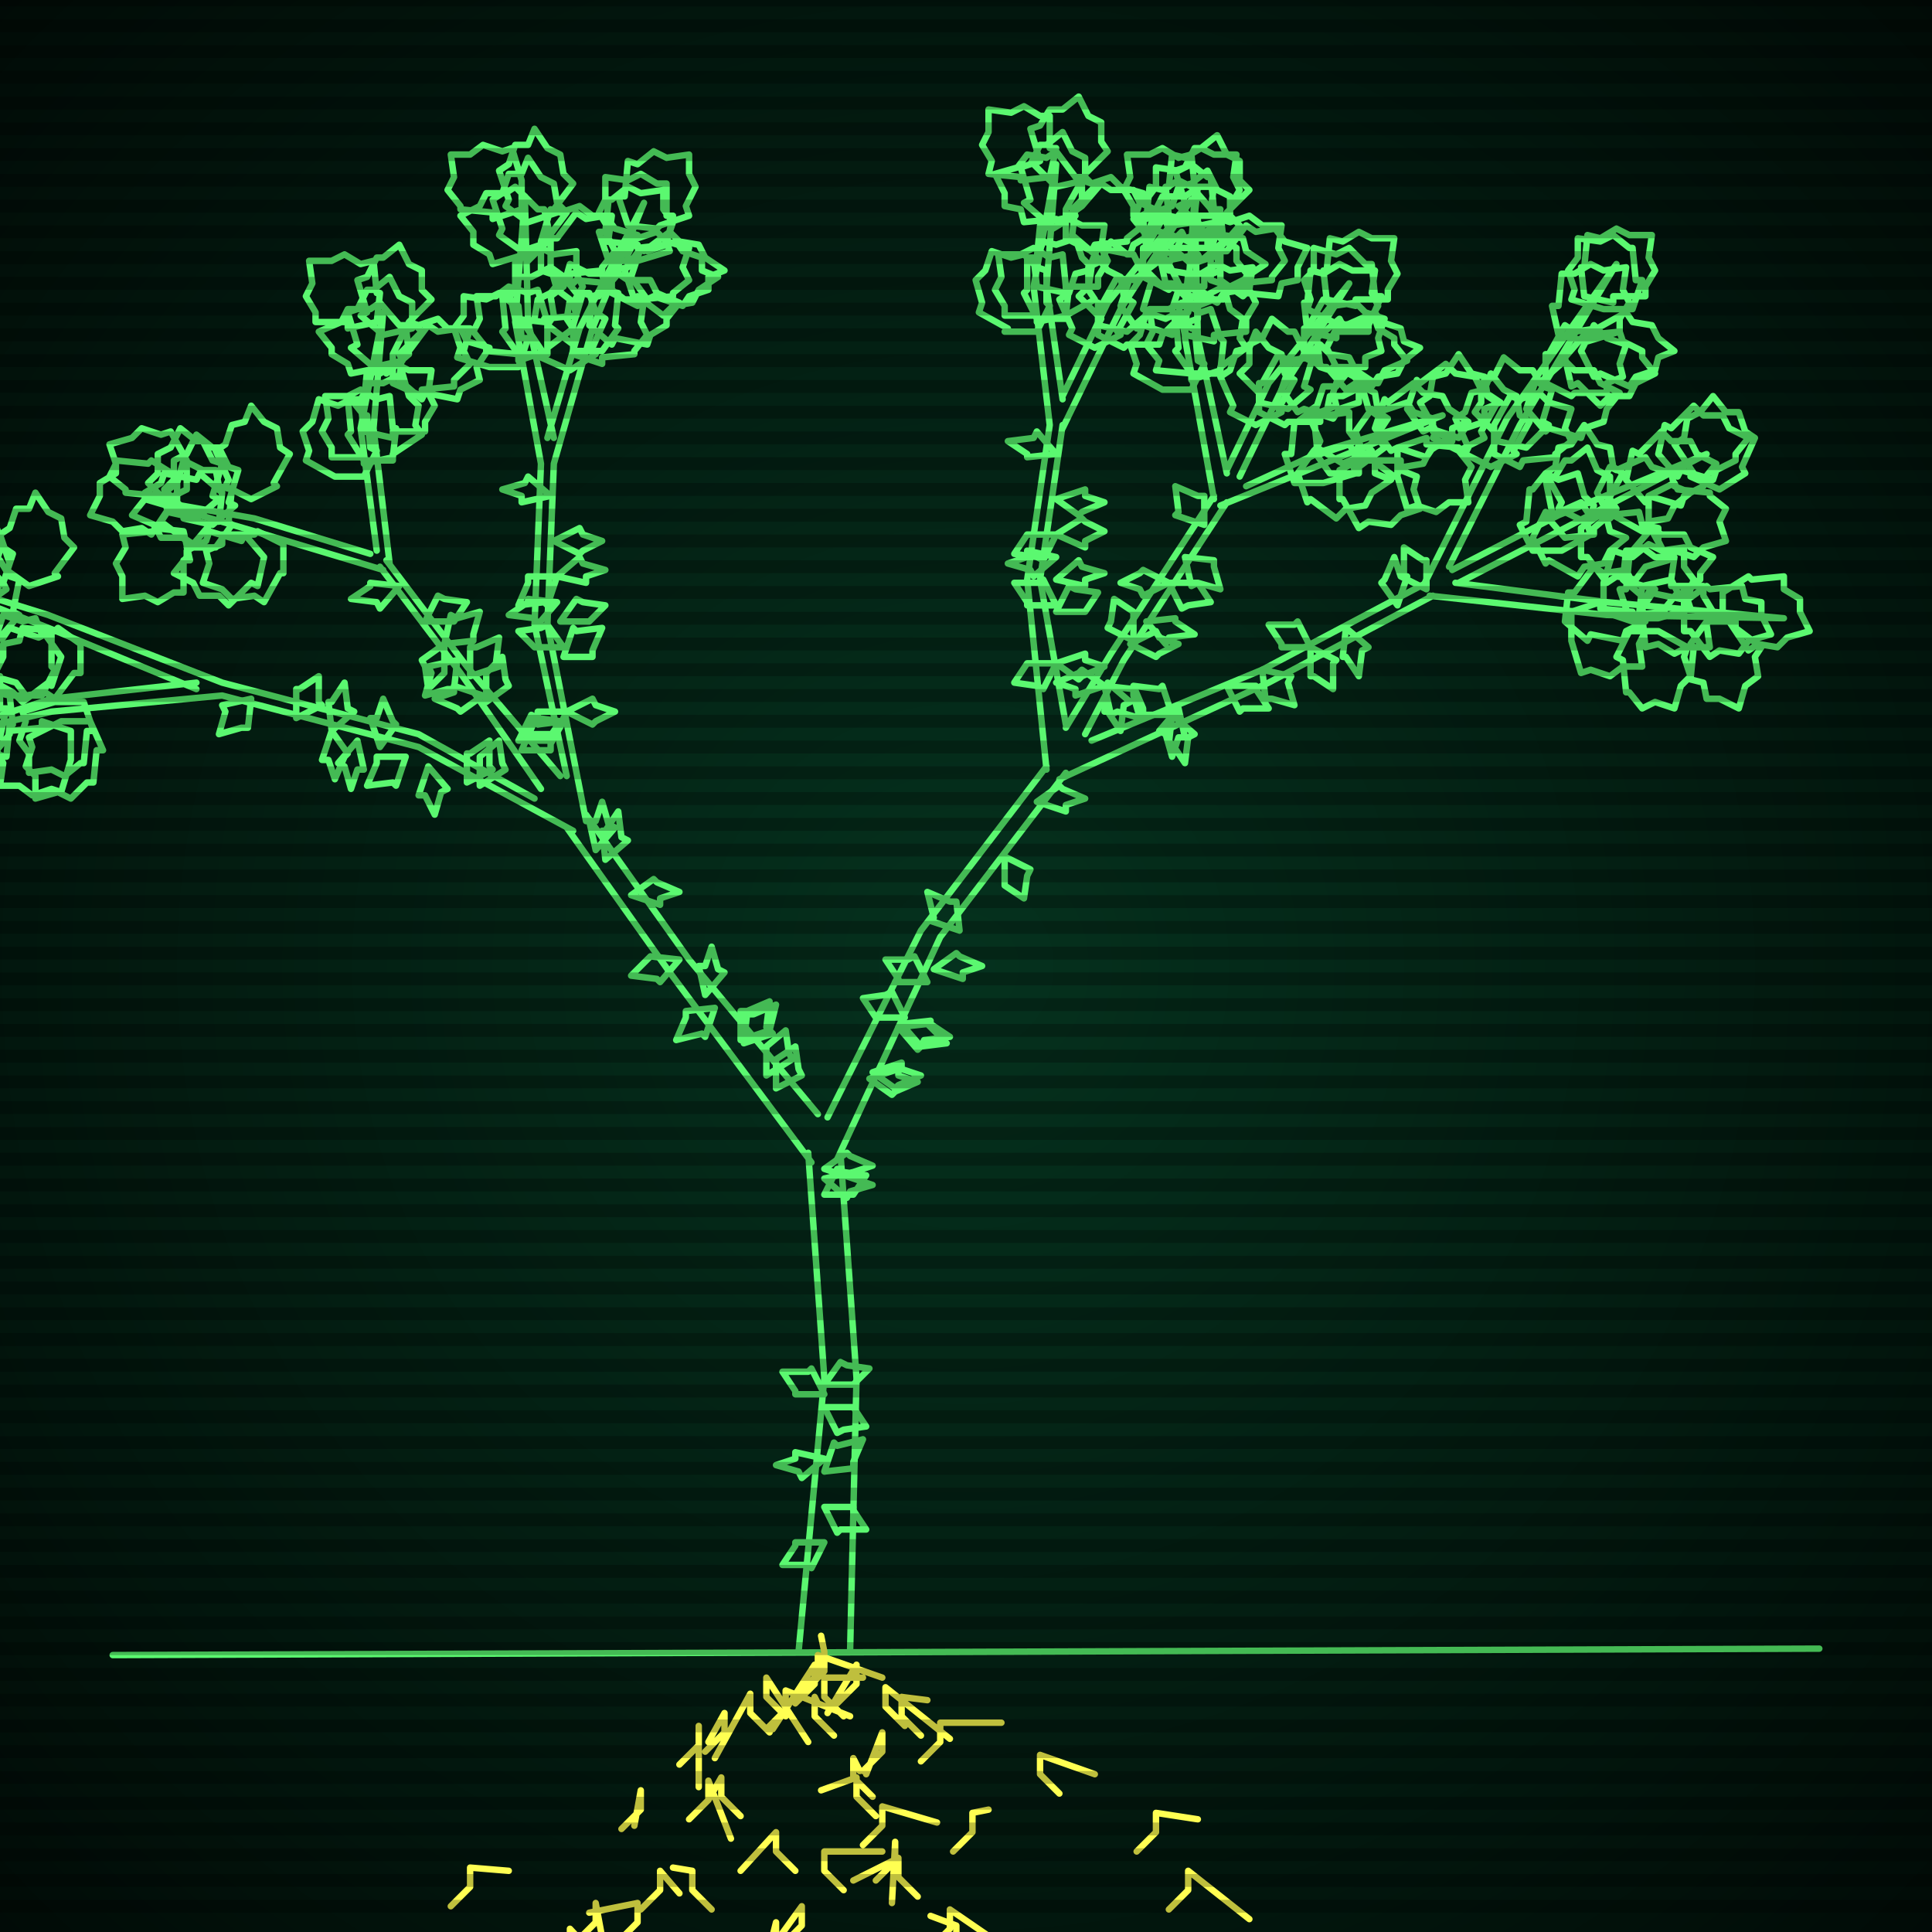 <svg xmlns="http://www.w3.org/2000/svg"
             width="600" height="600"
            >
    
            <style>
                @keyframes glow {0 % {opacity: 0.6;}
                3% {opacity: 0.9;} 30% {opacity: 0.6} 70% {opacity: 0.9}}
    
                .flicker {
                animation: glow 3s linear infinite alternate;
                animation-duration: 1.2s;
                animation-delay: 1.4s;
            }
    
    
            </style>
    
            <defs>
                <radialGradient id="screenGradient"
                                r="100%"
                >
                    <stop offset="0%" stop-color="#05321e"/>
                    <stop offset="90%" stop-color="black"/>
    
                </radialGradient>
            </defs>
    
            <rect
                fill="black"
                width="600" height="600"/>
    
            <rect
                className="flicker"
                fill="url(#screenGradient)"
                width="600" height="600"/>
    
    
            <path
                id="ground-path"
                className="flicker"
                style="fill: none;stroke: #5bf870;stroke-width:2px;stroke-linecap:round;stroke-linejoin:round;stroke-miterlimit:4;stroke-dasharray:none"
                d="M 35 514 L 565 512 "
            />
            <path
                id="branch-path"
                className="flicker"
                style="fill: none;stroke: #5bf870;stroke-width:2px;stroke-linecap:round;stroke-linejoin:round;stroke-miterlimit:4;stroke-dasharray:none"
                d="M 248 513 L 256 428 L 251 358 M 261 358 L 266 428 L 264 513 M 252 361 L 208 302 L 176 257 M 182 253 L 214 298 L 254 346 M 178 258 L 130 232 L 69 216 M 69 212 L 130 228 L 166 248 M 69 216 L 16 221 L -27 231 L 16 217 L 61 212 M 61 214 L 15 195 L -33 176 L 15 191 L 69 212 M 168 245 L 143 209 L 118 176 M 120 174 L 145 207 L 174 241 M 119 177 L 79 165 L 45 155 L 79 161 L 115 172 M 117 171 L 112 133 L 119 97 L 116 133 L 121 175 M 176 241 L 166 194 L 168 144 M 172 144 L 170 194 L 182 255 M 168 144 L 160 100 L 163 61 L 164 100 L 172 136 M 170 136 L 180 102 L 200 63 L 184 102 L 172 144 M 257 347 L 286 289 L 325 238 M 331 240 L 292 291 L 260 360 M 325 239 L 319 180 L 326 132 M 330 132 L 323 180 L 331 225 M 326 132 L 321 89 L 328 51 L 325 89 L 330 124 M 330 123 L 344 94 L 370 62 L 348 96 L 330 133 M 331 226 L 345 203 L 377 154 M 381 156 L 349 205 L 337 228 M 377 155 L 368 105 L 371 61 L 372 105 L 381 147 M 381 146 L 394 119 L 419 88 L 398 121 L 385 148 M 387 151 L 411 140 L 448 129 L 411 144 L 379 157 M 339 230 L 392 208 L 443 181 M 445 185 L 394 212 L 329 242 M 442 182 L 468 130 L 502 82 L 472 132 L 450 176 M 451 177 L 484 160 L 530 141 L 486 164 L 453 181 M 452 181 L 499 187 L 554 192 L 499 191 L 444 185 "
            />
            <path
                id="leaf-path"
                className="flicker"
                style="fill: none;stroke: #5bf870;stroke-width:2px;stroke-linecap:round;stroke-linejoin:round;stroke-miterlimit:4;stroke-dasharray:none"
                d="M 256 437 L 265 437 L 265 437 L 269 443 L 262 444 L 260 445 L 256 437 M 256 371 L 260 363 L 262 364 L 269 365 L 265 371 L 265 371 L 256 371 M 256 457 L 259 448 L 260 449 L 268 447 L 265 454 L 265 456 L 256 457 M 256 479 L 252 487 L 251 486 L 243 486 L 247 480 L 247 479 L 256 479 M 256 468 L 265 468 L 265 469 L 269 475 L 261 475 L 260 476 L 256 468 M 256 363 L 263 358 L 264 359 L 271 362 L 265 364 L 265 366 L 256 363 M 256 430 L 261 423 L 263 424 L 270 425 L 265 430 L 265 430 L 256 430 M 256 453 L 249 459 L 248 457 L 241 455 L 247 453 L 247 451 L 256 453 M 256 433 L 247 433 L 247 432 L 243 426 L 251 426 L 252 425 L 256 433 M 256 366 L 265 364 L 265 366 L 271 368 L 264 370 L 263 372 L 256 366 M 188 267 L 187 258 L 188 258 L 192 252 L 193 260 L 195 261 L 188 267 M 238 334 L 238 325 L 238 325 L 244 320 L 245 327 L 246 329 L 238 334 M 231 324 L 232 315 L 234 315 L 241 312 L 239 320 L 240 321 L 231 324 M 219 309 L 217 300 L 219 300 L 221 294 L 223 301 L 225 302 L 219 309 M 241 338 L 241 329 L 241 329 L 247 325 L 248 332 L 249 334 L 241 338 M 230 323 L 230 314 L 232 314 L 239 311 L 238 319 L 239 320 L 230 323 M 222 313 L 219 322 L 218 321 L 210 323 L 213 316 L 213 314 L 222 313 M 211 298 L 205 305 L 204 304 L 196 303 L 201 298 L 202 297 L 211 298 M 196 278 L 203 273 L 204 274 L 211 277 L 205 279 L 205 281 L 196 278 M 185 264 L 183 255 L 185 255 L 187 249 L 189 256 L 191 257 L 185 264 M 133 238 L 139 245 L 137 246 L 135 253 L 132 247 L 130 247 L 133 238 M 149 244 L 149 235 L 149 235 L 155 230 L 156 237 L 157 239 L 149 244 M 111 230 L 113 239 L 111 239 L 109 245 L 107 238 L 105 237 L 111 230 M 126 235 L 123 244 L 122 243 L 114 244 L 117 237 L 117 235 L 126 235 M 78 217 L 77 226 L 75 226 L 68 228 L 70 221 L 69 219 L 78 217 M 92 223 L 92 214 L 93 214 L 99 210 L 99 218 L 100 219 L 92 223 M 103 227 L 108 234 L 107 235 L 104 242 L 102 236 L 100 236 L 103 227 M 145 243 L 145 234 L 146 234 L 152 230 L 152 238 L 153 239 L 145 243 M 103 227 L 102 218 L 103 218 L 107 212 L 108 220 L 110 221 L 103 227 M 118 232 L 115 223 L 117 223 L 119 217 L 122 224 L 123 225 L 118 232 M 26 218 L 29 227 L 27 227 L 26 237 L 25 237 L 20 241 L 16 239 L 9 240 L 9 234 L 6 230 L 8 224 L 7 221 L 17 218 L 17 218 L 26 218 M 3 216 L 4 225 L 3 225 L 2 235 L -2 234 L -7 237 L -11 235 L -18 235 L -17 228 L -19 224 L -16 219 L -16 216 L -6 216 L -6 214 L 3 216 M -4 226 L -13 227 L -14 226 L -23 223 L -22 220 L -25 214 L -23 210 L -23 204 L -16 205 L -12 203 L -7 207 L -4 206 L -3 217 L -1 217 L -4 226 M -13 218 L -10 227 L -12 227 L -13 237 L -14 237 L -19 241 L -23 239 L -30 240 L -30 234 L -33 230 L -31 224 L -32 221 L -22 218 L -22 218 L -13 218 M 13 216 L 4 216 L 4 215 L -5 210 L -3 207 L -4 200 L -1 197 L 1 191 L 7 193 L 11 192 L 13 197 L 16 197 L 16 207 L 17 208 L 13 216 M -14 239 L -7 245 L -9 246 L -6 256 L -9 257 L -12 263 L -14 263 L -19 267 L -22 261 L -26 259 L -26 253 L -29 250 L -22 243 L -23 241 L -14 239 M 22 227 L 22 236 L 22 236 L 19 246 L 16 245 L 10 247 L 6 244 L 0 244 L 1 237 L -1 233 L 3 228 L 3 227 L 13 226 L 13 224 L 22 227 M 0 229 L -9 230 L -9 229 L -19 228 L -18 224 L -21 219 L -19 215 L -19 208 L -12 209 L -8 207 L -3 210 L 0 210 L 0 220 L 2 220 L 0 229 M -10 221 L -15 228 L -17 227 L -26 230 L -28 227 L -34 225 L -34 221 L -39 219 L -33 215 L -31 211 L -25 210 L -22 207 L -14 213 L -13 212 L -10 221 M 28 224 L 32 233 L 30 233 L 29 243 L 27 243 L 22 248 L 18 246 L 11 248 L 11 241 L 8 238 L 10 232 L 9 229 L 19 224 L 19 224 L 28 224 M 0 180 L -2 189 L -4 188 L -11 195 L -14 192 L -20 192 L -22 188 L -28 185 L -24 180 L -24 178 L -18 175 L -17 172 L -7 175 L -6 173 L 0 180 M -9 187 L -18 184 L -17 183 L -23 175 L -20 172 L -19 166 L -15 164 L -11 158 L -9 163 L -5 163 L -3 169 L 0 171 L -3 180 L -2 182 L -9 187 M -18 172 L -18 181 L -20 181 L -26 189 L -29 187 L -35 188 L -38 184 L -45 182 L -42 176 L -42 172 L -37 171 L -36 167 L -26 168 L -25 167 L -18 172 M 9 182 L 2 177 L 3 175 L 0 166 L 3 164 L 5 158 L 9 158 L 11 153 L 15 159 L 19 161 L 20 167 L 23 170 L 17 178 L 18 179 L 9 182 M -20 187 L -18 196 L -20 196 L -21 206 L -25 206 L -30 209 L -34 207 L -41 208 L -40 201 L -42 197 L -39 192 L -39 188 L -29 187 L -29 185 L -20 187 M 19 204 L 16 213 L 15 212 L 7 218 L 4 215 L -2 214 L -4 210 L -10 206 L -5 204 L -5 200 L 1 198 L 3 195 L 12 198 L 14 197 L 19 204 M -5 188 L -14 185 L -13 184 L -19 176 L -16 173 L -15 167 L -11 165 L -7 159 L -5 164 L -1 164 L 1 170 L 4 172 L 1 181 L 2 183 L -5 188 M -15 176 L -24 179 L -24 177 L -34 176 L -34 175 L -38 170 L -36 166 L -37 159 L -31 159 L -27 156 L -21 158 L -18 157 L -15 167 L -15 167 L -15 176 M 25 200 L 25 209 L 23 209 L 17 217 L 14 215 L 8 216 L 5 212 L -2 210 L 1 204 L 1 200 L 6 199 L 7 195 L 17 196 L 18 195 L 25 200 M 0 198 L -9 197 L -9 195 L -16 189 L -14 186 L -14 179 L -10 177 L -7 170 L -2 174 L 0 174 L 3 179 L 6 180 L 4 190 L 6 191 L 0 198 M 162 233 L 166 224 L 167 225 L 175 224 L 171 231 L 171 233 L 162 233 M 142 205 L 141 214 L 139 214 L 132 216 L 134 209 L 133 207 L 142 205 M 150 216 L 143 221 L 142 220 L 135 217 L 141 215 L 141 213 L 150 216 M 124 182 L 118 189 L 117 187 L 109 186 L 115 182 L 115 181 L 124 182 M 132 193 L 136 185 L 138 186 L 145 187 L 141 193 L 141 193 L 132 193 M 138 200 L 138 209 L 138 209 L 133 214 L 132 207 L 131 205 L 138 200 M 161 230 L 165 222 L 167 223 L 174 224 L 170 230 L 170 230 L 161 230 M 138 200 L 140 191 L 142 192 L 149 190 L 147 197 L 147 199 L 138 200 M 146 210 L 146 201 L 148 201 L 155 198 L 154 206 L 155 207 L 146 210 M 151 218 L 151 209 L 151 209 L 156 204 L 157 211 L 158 213 L 151 218 M 69 153 L 68 162 L 66 162 L 60 169 L 57 167 L 50 167 L 48 163 L 41 160 L 45 155 L 45 153 L 50 150 L 51 147 L 61 149 L 62 147 L 69 153 M 61 161 L 52 159 L 53 157 L 46 150 L 49 147 L 49 141 L 53 139 L 56 133 L 61 137 L 63 137 L 66 143 L 69 144 L 66 154 L 68 155 L 61 161 M 55 148 L 55 157 L 53 157 L 47 166 L 44 164 L 38 165 L 35 162 L 28 160 L 31 154 L 31 150 L 36 147 L 36 143 L 46 144 L 47 143 L 55 148 M 78 155 L 70 151 L 71 149 L 67 140 L 70 138 L 72 132 L 76 131 L 78 126 L 82 131 L 86 133 L 87 139 L 90 141 L 85 150 L 86 151 L 78 155 M 57 165 L 59 174 L 57 174 L 57 184 L 54 184 L 49 187 L 45 185 L 38 186 L 38 179 L 36 175 L 39 170 L 38 166 L 48 165 L 48 164 L 57 165 M 82 173 L 80 182 L 78 181 L 71 188 L 68 185 L 62 185 L 60 181 L 54 178 L 58 173 L 58 171 L 64 168 L 65 165 L 75 168 L 76 166 L 82 173 M 66 163 L 57 161 L 58 159 L 51 152 L 54 149 L 54 143 L 58 141 L 61 135 L 66 139 L 68 139 L 71 145 L 74 146 L 71 156 L 73 157 L 66 163 M 58 152 L 50 156 L 49 154 L 39 153 L 39 152 L 34 148 L 36 144 L 34 138 L 41 136 L 44 133 L 50 135 L 53 134 L 58 143 L 58 143 L 58 152 M 88 169 L 88 178 L 87 178 L 82 187 L 79 185 L 72 186 L 69 183 L 63 181 L 65 175 L 64 171 L 69 169 L 69 166 L 79 166 L 80 165 L 88 169 M 67 170 L 58 170 L 58 168 L 50 162 L 52 159 L 51 153 L 55 150 L 57 143 L 63 146 L 67 146 L 68 151 L 72 152 L 71 162 L 72 163 L 67 170 M 117 100 L 108 102 L 108 100 L 98 100 L 98 97 L 95 92 L 97 88 L 96 81 L 103 81 L 107 79 L 112 82 L 116 81 L 117 91 L 118 91 L 117 100 M 124 118 L 125 109 L 127 109 L 133 101 L 136 103 L 143 102 L 145 106 L 152 108 L 148 114 L 149 118 L 143 121 L 142 124 L 132 122 L 131 124 L 124 118 M 127 110 L 120 116 L 119 114 L 109 116 L 108 113 L 103 110 L 103 108 L 99 103 L 106 100 L 108 96 L 115 96 L 118 94 L 124 101 L 126 101 L 127 110 M 113 148 L 104 148 L 104 148 L 95 143 L 96 140 L 94 134 L 97 131 L 99 124 L 105 126 L 109 124 L 113 129 L 114 129 L 115 139 L 117 140 L 113 148 M 122 119 L 122 110 L 122 110 L 127 100 L 130 101 L 136 99 L 139 102 L 146 102 L 144 109 L 146 113 L 141 118 L 141 120 L 131 121 L 131 123 L 122 119 M 119 104 L 112 98 L 114 97 L 111 87 L 114 86 L 117 80 L 119 80 L 124 76 L 127 82 L 131 84 L 131 90 L 134 93 L 127 100 L 128 102 L 119 104 M 122 142 L 113 144 L 113 142 L 103 142 L 103 139 L 100 134 L 102 130 L 101 123 L 108 123 L 112 121 L 117 124 L 121 123 L 122 133 L 123 133 L 122 142 M 113 134 L 112 125 L 113 125 L 114 115 L 118 116 L 123 113 L 127 115 L 134 115 L 133 122 L 135 126 L 132 131 L 132 134 L 122 134 L 122 136 L 113 134 M 116 114 L 109 108 L 111 107 L 108 97 L 111 96 L 114 90 L 116 90 L 121 86 L 124 92 L 128 94 L 128 100 L 131 103 L 124 110 L 125 112 L 116 114 M 113 143 L 108 135 L 109 134 L 108 124 L 112 124 L 115 119 L 119 119 L 125 116 L 127 123 L 130 126 L 129 132 L 131 135 L 122 141 L 122 143 L 113 143 M 173 187 L 167 194 L 166 192 L 158 191 L 164 187 L 164 186 L 173 187 M 175 201 L 166 201 L 166 201 L 161 196 L 168 195 L 170 194 L 175 201 M 171 154 L 162 156 L 162 154 L 156 152 L 163 150 L 164 148 L 171 154 M 172 168 L 180 164 L 181 166 L 187 168 L 181 171 L 180 172 L 172 168 M 173 179 L 170 188 L 169 187 L 161 188 L 164 181 L 164 179 L 173 179 M 176 221 L 184 217 L 185 219 L 191 221 L 185 224 L 184 225 L 176 221 M 173 179 L 180 173 L 181 175 L 188 177 L 182 179 L 182 181 L 173 179 M 174 193 L 179 186 L 181 187 L 188 188 L 183 193 L 183 193 L 174 193 M 175 204 L 178 195 L 179 196 L 187 195 L 184 202 L 184 204 L 175 204 M 176 221 L 172 229 L 171 228 L 163 228 L 167 222 L 167 221 L 176 221 M 162 65 L 153 68 L 153 66 L 143 65 L 143 64 L 139 59 L 141 55 L 140 48 L 146 48 L 150 45 L 156 47 L 159 46 L 162 56 L 162 56 L 162 65 M 171 83 L 171 74 L 173 74 L 179 66 L 182 68 L 188 67 L 191 71 L 198 73 L 195 79 L 195 83 L 190 84 L 189 88 L 179 87 L 178 88 L 171 83 M 171 74 L 164 81 L 163 79 L 153 82 L 152 79 L 147 76 L 147 72 L 143 67 L 149 64 L 151 60 L 157 60 L 160 58 L 167 65 L 169 65 L 171 74 M 161 114 L 152 114 L 152 114 L 142 111 L 143 108 L 141 102 L 144 98 L 144 92 L 151 93 L 155 91 L 160 95 L 161 95 L 162 105 L 164 105 L 161 114 M 168 84 L 168 75 L 168 75 L 171 65 L 174 66 L 180 64 L 184 67 L 190 67 L 189 74 L 191 78 L 187 83 L 187 84 L 177 85 L 177 87 L 168 84 M 164 69 L 157 64 L 158 62 L 155 53 L 158 51 L 160 45 L 164 45 L 166 40 L 170 46 L 174 48 L 175 54 L 178 57 L 172 65 L 173 66 L 164 69 M 170 109 L 161 112 L 161 110 L 151 109 L 151 108 L 147 103 L 149 99 L 148 92 L 154 92 L 158 89 L 164 91 L 167 90 L 170 100 L 170 100 L 170 109 M 160 99 L 158 90 L 160 90 L 160 80 L 163 80 L 168 77 L 172 79 L 179 78 L 179 85 L 181 89 L 178 94 L 179 98 L 169 99 L 169 100 L 160 99 M 162 78 L 155 73 L 156 71 L 153 62 L 156 60 L 158 54 L 162 54 L 164 49 L 168 55 L 172 57 L 173 63 L 176 66 L 170 74 L 171 75 L 162 78 M 161 110 L 156 103 L 157 102 L 156 92 L 160 91 L 161 86 L 165 86 L 171 83 L 173 90 L 177 93 L 176 99 L 178 102 L 170 108 L 170 110 L 161 110 M 194 84 L 199 77 L 201 78 L 210 75 L 212 78 L 218 80 L 218 84 L 223 86 L 217 90 L 215 94 L 209 95 L 206 98 L 198 92 L 197 93 L 194 84 M 207 76 L 198 77 L 198 76 L 188 75 L 189 71 L 186 66 L 188 62 L 188 55 L 195 56 L 199 54 L 204 57 L 207 57 L 207 67 L 209 67 L 207 76 M 177 115 L 168 111 L 169 110 L 163 101 L 166 99 L 167 93 L 171 91 L 175 86 L 179 91 L 183 91 L 185 97 L 188 99 L 184 108 L 185 110 L 177 115 M 196 86 L 199 77 L 200 78 L 208 72 L 211 75 L 217 76 L 219 80 L 225 84 L 220 86 L 220 90 L 214 92 L 212 95 L 203 92 L 201 93 L 196 86 M 195 70 L 192 61 L 194 61 L 195 50 L 198 51 L 203 47 L 207 49 L 214 48 L 214 54 L 216 58 L 213 64 L 214 67 L 205 70 L 204 71 L 195 70 M 187 109 L 178 109 L 178 107 L 170 101 L 172 98 L 171 92 L 175 89 L 177 82 L 183 85 L 187 85 L 188 90 L 192 91 L 191 101 L 192 102 L 187 109 M 183 101 L 184 92 L 186 92 L 192 85 L 195 87 L 202 87 L 204 91 L 211 94 L 207 99 L 207 101 L 202 104 L 201 107 L 191 105 L 190 107 L 183 101 M 189 81 L 186 72 L 188 72 L 189 62 L 190 62 L 195 58 L 199 60 L 206 59 L 206 65 L 209 69 L 207 75 L 208 78 L 198 81 L 198 81 L 189 81 M 178 110 L 178 101 L 178 101 L 181 91 L 184 92 L 190 90 L 194 93 L 200 93 L 199 100 L 201 104 L 197 109 L 197 110 L 187 111 L 187 113 L 178 110 M 190 91 L 190 82 L 190 82 L 195 73 L 198 74 L 204 72 L 207 75 L 214 77 L 212 83 L 214 87 L 209 91 L 209 92 L 199 93 L 198 95 L 190 91 M 279 319 L 288 318 L 289 319 L 294 324 L 286 325 L 285 326 L 279 319 M 290 301 L 297 296 L 298 297 L 305 300 L 299 302 L 299 304 L 290 301 M 270 335 L 279 332 L 279 334 L 285 336 L 278 339 L 277 340 L 270 335 M 280 318 L 289 317 L 289 318 L 295 322 L 287 323 L 286 325 L 280 318 M 288 305 L 278 305 L 279 304 L 275 298 L 282 298 L 284 297 L 288 305 M 298 289 L 289 286 L 290 285 L 288 277 L 295 280 L 297 280 L 298 289 M 312 266 L 320 270 L 319 272 L 318 279 L 312 275 L 312 275 L 312 266 M 322 249 L 329 244 L 330 245 L 337 248 L 331 250 L 331 252 L 322 249 M 271 333 L 280 330 L 280 332 L 286 334 L 279 337 L 278 338 L 271 333 M 281 316 L 272 316 L 272 316 L 268 310 L 275 309 L 277 308 L 281 316 M 328 173 L 321 179 L 320 177 L 313 175 L 319 173 L 319 171 L 328 173 M 328 188 L 319 188 L 319 187 L 315 181 L 323 181 L 324 180 L 328 188 M 328 141 L 319 142 L 319 141 L 313 137 L 321 136 L 322 134 L 328 141 M 328 155 L 337 152 L 337 154 L 343 156 L 336 159 L 335 160 L 328 155 M 328 166 L 324 174 L 322 173 L 315 172 L 319 166 L 319 166 L 328 166 M 328 206 L 337 203 L 337 205 L 343 207 L 336 210 L 335 211 L 328 206 M 328 166 L 336 161 L 337 162 L 343 165 L 337 168 L 337 170 L 328 166 M 328 180 L 335 174 L 336 176 L 343 178 L 337 180 L 337 182 L 328 180 M 328 190 L 332 182 L 334 183 L 341 184 L 337 190 L 337 190 L 328 190 M 328 206 L 324 214 L 322 213 L 315 212 L 319 206 L 319 206 L 328 206 M 326 55 L 317 56 L 317 55 L 307 54 L 308 50 L 305 45 L 307 41 L 307 34 L 314 35 L 318 33 L 323 36 L 326 36 L 326 46 L 328 46 L 326 55 M 333 73 L 334 64 L 336 64 L 342 57 L 345 59 L 352 59 L 354 63 L 361 66 L 357 71 L 357 73 L 352 76 L 351 79 L 341 77 L 340 79 L 333 73 M 336 64 L 329 69 L 328 68 L 318 69 L 317 65 L 312 64 L 312 60 L 309 54 L 316 52 L 319 48 L 325 49 L 328 47 L 334 55 L 336 55 L 336 64 M 322 103 L 312 103 L 313 102 L 304 97 L 305 94 L 303 87 L 306 84 L 308 78 L 314 80 L 318 79 L 322 83 L 325 84 L 325 94 L 326 95 L 322 103 M 331 74 L 331 65 L 331 65 L 336 56 L 339 57 L 345 55 L 348 58 L 355 60 L 353 66 L 355 70 L 350 74 L 350 75 L 340 76 L 339 78 L 331 74 M 328 58 L 321 51 L 323 50 L 320 40 L 323 39 L 326 34 L 330 34 L 335 30 L 338 36 L 342 38 L 342 44 L 344 47 L 337 54 L 337 56 L 328 58 M 331 98 L 322 100 L 322 98 L 312 98 L 312 95 L 309 90 L 311 86 L 310 79 L 317 79 L 321 77 L 326 80 L 330 79 L 331 89 L 332 89 L 331 98 M 322 89 L 321 80 L 322 80 L 323 70 L 327 71 L 332 68 L 336 70 L 343 70 L 342 77 L 344 81 L 341 86 L 341 89 L 331 89 L 331 91 L 322 89 M 325 69 L 318 63 L 320 62 L 317 52 L 320 51 L 323 45 L 325 45 L 330 41 L 333 47 L 337 49 L 337 55 L 340 58 L 333 65 L 334 67 L 325 69 M 322 99 L 318 91 L 319 90 L 319 80 L 322 80 L 324 75 L 328 76 L 334 74 L 336 80 L 339 83 L 338 90 L 340 93 L 331 98 L 331 99 L 322 99 M 360 79 L 367 72 L 368 74 L 378 71 L 379 74 L 384 77 L 384 81 L 388 86 L 382 89 L 380 93 L 374 93 L 371 95 L 364 88 L 362 88 L 360 79 M 376 74 L 367 74 L 367 74 L 357 71 L 358 68 L 356 62 L 359 58 L 359 52 L 366 53 L 370 51 L 375 55 L 376 55 L 377 65 L 379 65 L 376 74 M 340 108 L 332 104 L 333 102 L 329 93 L 332 91 L 334 85 L 338 84 L 340 79 L 344 84 L 348 86 L 349 92 L 352 94 L 347 103 L 348 104 L 340 108 M 363 82 L 367 74 L 369 75 L 378 70 L 380 73 L 386 74 L 387 78 L 393 82 L 387 86 L 386 90 L 380 91 L 378 94 L 369 89 L 367 90 L 363 82 M 363 67 L 362 58 L 363 58 L 364 48 L 368 49 L 373 46 L 377 48 L 384 48 L 383 55 L 385 59 L 382 64 L 382 67 L 372 67 L 372 69 L 363 67 M 350 103 L 341 101 L 342 99 L 335 92 L 338 89 L 338 83 L 342 81 L 345 75 L 350 79 L 352 79 L 355 85 L 358 86 L 355 96 L 357 97 L 350 103 M 348 95 L 351 86 L 352 87 L 360 81 L 363 84 L 369 85 L 371 89 L 377 93 L 372 95 L 372 99 L 366 101 L 364 104 L 355 101 L 353 102 L 348 95 M 356 77 L 355 68 L 356 68 L 357 58 L 361 59 L 366 56 L 370 58 L 377 58 L 376 65 L 378 69 L 375 74 L 375 77 L 365 77 L 365 79 L 356 77 M 341 104 L 341 94 L 342 95 L 347 86 L 350 87 L 357 85 L 360 88 L 366 90 L 364 96 L 365 100 L 361 104 L 360 107 L 350 107 L 349 108 L 341 104 M 355 86 L 355 77 L 356 77 L 361 68 L 364 70 L 371 69 L 374 72 L 380 74 L 378 80 L 379 84 L 374 86 L 374 89 L 364 89 L 363 90 L 355 86 M 352 199 L 344 195 L 345 193 L 346 186 L 352 190 L 352 190 L 352 199 M 374 163 L 365 160 L 366 159 L 365 151 L 372 154 L 374 154 L 374 163 M 368 173 L 377 174 L 377 176 L 379 183 L 372 181 L 370 182 L 368 173 M 363 181 L 355 185 L 354 183 L 348 181 L 354 178 L 355 177 L 363 181 M 343 213 L 352 214 L 352 216 L 354 223 L 347 221 L 345 222 L 343 213 M 363 181 L 372 181 L 372 181 L 376 187 L 369 188 L 367 189 L 363 181 M 356 193 L 365 192 L 365 193 L 371 197 L 363 198 L 362 200 L 356 193 M 351 200 L 359 196 L 360 198 L 366 200 L 360 203 L 359 204 L 351 200 M 343 213 L 334 216 L 334 214 L 328 212 L 335 209 L 336 208 L 343 213 M 344 212 L 351 218 L 349 219 L 348 227 L 344 221 L 343 221 L 344 212 M 371 67 L 362 69 L 362 67 L 352 67 L 352 64 L 349 59 L 351 55 L 350 48 L 357 48 L 361 46 L 366 49 L 370 48 L 371 58 L 372 58 L 371 67 M 379 87 L 379 78 L 381 78 L 387 70 L 390 72 L 396 71 L 399 75 L 406 77 L 403 83 L 403 87 L 398 88 L 397 92 L 387 91 L 386 92 L 379 87 M 380 75 L 373 81 L 372 79 L 362 81 L 361 78 L 356 75 L 356 73 L 352 68 L 359 65 L 361 61 L 368 61 L 371 59 L 377 66 L 379 66 L 380 75 M 370 121 L 361 121 L 361 121 L 352 116 L 353 113 L 351 107 L 354 104 L 356 97 L 362 99 L 366 97 L 370 102 L 371 102 L 372 112 L 374 113 L 370 121 M 376 87 L 376 78 L 376 78 L 379 68 L 382 69 L 388 67 L 392 70 L 398 70 L 397 77 L 399 81 L 395 86 L 395 87 L 385 88 L 385 90 L 376 87 M 373 70 L 366 64 L 368 63 L 365 53 L 368 52 L 371 46 L 373 46 L 378 42 L 381 48 L 385 50 L 385 56 L 388 59 L 381 66 L 382 68 L 373 70 M 379 115 L 370 118 L 370 116 L 359 115 L 360 112 L 356 107 L 358 103 L 357 96 L 363 96 L 367 94 L 373 97 L 376 96 L 379 105 L 380 106 L 379 115 M 368 104 L 366 95 L 368 95 L 369 85 L 373 85 L 378 82 L 382 84 L 389 83 L 388 90 L 390 94 L 387 99 L 387 103 L 377 104 L 377 106 L 368 104 M 370 82 L 363 76 L 364 75 L 361 65 L 364 64 L 366 58 L 370 57 L 375 53 L 378 59 L 382 61 L 382 67 L 385 70 L 378 78 L 379 79 L 370 82 M 370 116 L 365 109 L 366 108 L 365 98 L 369 97 L 370 92 L 374 92 L 380 89 L 382 96 L 386 99 L 385 105 L 387 108 L 379 114 L 379 116 L 370 116 M 409 105 L 416 99 L 417 101 L 427 99 L 428 102 L 433 105 L 433 107 L 437 112 L 430 115 L 428 119 L 421 119 L 418 121 L 412 114 L 410 114 L 409 105 M 425 101 L 416 101 L 416 101 L 406 96 L 407 93 L 405 87 L 408 84 L 408 77 L 415 79 L 419 77 L 424 82 L 426 82 L 427 92 L 429 92 L 425 101 M 390 132 L 382 128 L 383 126 L 379 117 L 382 115 L 384 109 L 388 108 L 390 103 L 394 108 L 398 110 L 399 116 L 402 118 L 397 127 L 398 128 L 390 132 M 412 108 L 416 100 L 418 101 L 427 97 L 429 100 L 435 102 L 436 106 L 441 108 L 436 112 L 434 116 L 428 117 L 426 120 L 417 115 L 416 116 L 412 108 M 412 93 L 411 84 L 412 84 L 413 74 L 417 75 L 422 72 L 426 74 L 433 74 L 432 81 L 434 85 L 431 90 L 431 93 L 421 93 L 421 95 L 412 93 M 400 127 L 391 125 L 392 123 L 385 116 L 388 113 L 388 107 L 392 105 L 395 99 L 400 103 L 402 103 L 405 109 L 408 110 L 405 120 L 407 121 L 400 127 M 398 121 L 401 112 L 402 113 L 410 107 L 413 110 L 419 111 L 421 115 L 427 119 L 422 121 L 422 125 L 416 127 L 414 130 L 405 127 L 403 128 L 398 121 M 406 103 L 405 94 L 406 94 L 407 84 L 411 85 L 416 82 L 420 84 L 427 84 L 426 91 L 428 95 L 425 100 L 425 103 L 415 103 L 415 105 L 406 103 M 391 128 L 391 119 L 392 119 L 397 110 L 400 112 L 407 111 L 410 114 L 416 116 L 414 122 L 415 126 L 410 128 L 410 131 L 400 131 L 399 132 L 391 128 M 405 111 L 405 102 L 406 102 L 411 93 L 414 95 L 421 94 L 424 97 L 430 99 L 428 105 L 429 109 L 424 111 L 424 114 L 414 114 L 413 115 L 405 111 M 453 140 L 445 136 L 446 134 L 441 125 L 444 123 L 445 117 L 449 116 L 453 110 L 457 116 L 461 117 L 462 123 L 465 125 L 460 134 L 461 136 L 453 140 M 402 150 L 399 141 L 401 141 L 402 131 L 403 131 L 408 127 L 412 129 L 419 128 L 419 134 L 422 138 L 420 144 L 421 147 L 411 150 L 411 150 L 402 150 M 434 139 L 443 136 L 443 138 L 453 139 L 453 140 L 457 145 L 455 149 L 456 156 L 450 156 L 446 159 L 440 157 L 437 158 L 434 148 L 434 148 L 434 139 M 437 127 L 440 118 L 441 119 L 449 113 L 452 116 L 458 117 L 460 121 L 466 125 L 461 127 L 461 131 L 455 133 L 453 136 L 444 133 L 442 134 L 437 127 M 413 147 L 408 140 L 409 139 L 408 129 L 412 128 L 413 123 L 417 123 L 423 120 L 425 127 L 429 130 L 428 136 L 430 139 L 422 145 L 422 147 L 413 147 M 416 146 L 424 142 L 425 143 L 435 143 L 435 146 L 440 148 L 439 152 L 441 158 L 435 160 L 432 163 L 425 162 L 422 164 L 417 155 L 416 155 L 416 146 M 427 133 L 430 124 L 431 125 L 439 119 L 442 122 L 448 123 L 450 127 L 456 131 L 451 133 L 451 137 L 445 139 L 443 142 L 434 139 L 432 140 L 427 133 M 403 147 L 408 140 L 410 141 L 419 138 L 421 141 L 427 143 L 427 147 L 432 149 L 426 153 L 424 157 L 418 158 L 415 161 L 407 155 L 406 156 L 403 147 M 421 134 L 426 127 L 428 128 L 437 125 L 439 128 L 445 130 L 445 134 L 450 136 L 444 140 L 442 144 L 436 145 L 433 148 L 425 142 L 424 143 L 421 134 M 417 144 L 409 139 L 410 137 L 406 128 L 409 126 L 411 120 L 415 120 L 419 115 L 423 120 L 427 122 L 428 128 L 431 130 L 425 139 L 426 140 L 417 144 M 434 188 L 429 181 L 430 180 L 433 173 L 435 179 L 437 179 L 434 188 M 418 195 L 425 201 L 423 202 L 422 210 L 418 204 L 417 204 L 418 195 M 407 201 L 398 201 L 398 200 L 394 194 L 402 194 L 403 193 L 407 201 M 364 222 L 371 228 L 369 229 L 368 237 L 364 231 L 363 231 L 364 222 M 407 201 L 415 205 L 414 206 L 414 214 L 408 210 L 407 210 L 407 201 M 392 208 L 401 210 L 400 212 L 402 219 L 395 217 L 393 217 L 392 208 M 381 213 L 390 213 L 390 214 L 394 220 L 386 220 L 385 221 L 381 213 M 364 222 L 355 222 L 355 220 L 352 213 L 360 214 L 361 213 L 364 222 M 366 220 L 368 229 L 366 229 L 364 235 L 362 228 L 360 227 L 366 220 M 443 183 L 435 179 L 436 178 L 436 170 L 442 174 L 443 174 L 443 183 M 486 111 L 492 104 L 493 106 L 503 103 L 504 106 L 510 109 L 510 111 L 514 116 L 508 119 L 506 123 L 500 123 L 497 126 L 490 119 L 488 120 L 486 111 M 507 96 L 498 96 L 498 96 L 488 93 L 489 90 L 487 84 L 490 80 L 490 74 L 497 75 L 501 73 L 506 77 L 507 77 L 508 87 L 510 87 L 507 96 M 463 145 L 455 141 L 456 139 L 452 130 L 455 128 L 457 122 L 461 121 L 463 116 L 467 121 L 471 123 L 472 129 L 475 131 L 470 140 L 471 141 L 463 145 M 491 109 L 495 101 L 496 102 L 505 97 L 507 100 L 513 101 L 515 105 L 520 109 L 515 111 L 514 115 L 508 117 L 506 120 L 497 116 L 495 117 L 491 109 M 492 92 L 491 83 L 492 83 L 493 73 L 497 74 L 502 71 L 506 73 L 513 73 L 512 80 L 514 84 L 511 89 L 511 92 L 501 92 L 501 94 L 492 92 M 474 139 L 465 137 L 465 135 L 458 128 L 460 125 L 460 119 L 464 117 L 467 111 L 472 115 L 476 115 L 479 120 L 482 121 L 479 131 L 481 132 L 474 139 M 474 127 L 477 118 L 478 119 L 486 112 L 489 115 L 495 115 L 497 119 L 503 122 L 499 127 L 498 131 L 492 133 L 491 136 L 481 133 L 480 134 L 474 127 M 484 104 L 482 95 L 484 95 L 485 85 L 489 85 L 494 82 L 498 84 L 505 83 L 504 90 L 506 94 L 503 99 L 503 103 L 493 104 L 493 106 L 484 104 M 464 141 L 464 132 L 464 132 L 469 123 L 472 124 L 478 122 L 481 125 L 488 127 L 486 133 L 488 137 L 483 141 L 483 142 L 473 143 L 472 145 L 464 141 M 480 119 L 480 110 L 481 110 L 486 101 L 489 103 L 496 102 L 499 105 L 505 107 L 503 113 L 504 117 L 499 119 L 499 122 L 489 122 L 488 123 L 480 119 M 534 152 L 525 148 L 526 147 L 520 138 L 523 136 L 524 130 L 528 128 L 532 123 L 536 128 L 540 128 L 542 134 L 545 136 L 541 145 L 542 147 L 534 152 M 476 171 L 472 163 L 474 162 L 475 152 L 476 152 L 480 147 L 484 149 L 490 147 L 492 154 L 495 157 L 493 163 L 494 166 L 485 171 L 485 171 L 476 171 M 512 154 L 520 150 L 521 152 L 531 153 L 531 154 L 536 158 L 534 162 L 536 168 L 529 170 L 526 173 L 520 171 L 517 172 L 512 163 L 512 163 L 512 154 M 515 141 L 517 132 L 519 133 L 526 126 L 529 129 L 535 129 L 537 133 L 543 136 L 539 141 L 539 143 L 533 146 L 532 149 L 522 146 L 521 148 L 515 141 M 486 167 L 480 160 L 482 159 L 480 149 L 483 148 L 486 143 L 488 143 L 493 139 L 496 146 L 500 148 L 500 155 L 502 158 L 495 164 L 495 166 L 486 167 M 491 164 L 498 159 L 499 160 L 509 159 L 510 163 L 515 164 L 515 168 L 518 174 L 511 176 L 508 180 L 502 179 L 499 181 L 493 173 L 491 173 L 491 164 M 505 149 L 507 140 L 509 141 L 516 134 L 519 137 L 525 137 L 527 141 L 533 144 L 529 149 L 529 151 L 523 154 L 522 157 L 512 154 L 511 156 L 505 149 M 476 167 L 480 159 L 482 160 L 491 156 L 493 159 L 499 161 L 500 165 L 505 167 L 500 171 L 498 175 L 492 176 L 490 179 L 481 174 L 480 175 L 476 167 M 496 153 L 500 145 L 502 146 L 511 142 L 513 145 L 519 147 L 520 151 L 525 153 L 520 157 L 518 161 L 512 162 L 510 165 L 501 160 L 500 161 L 496 153 M 492 162 L 484 158 L 485 156 L 480 147 L 483 145 L 484 139 L 488 138 L 492 132 L 496 138 L 500 139 L 501 145 L 504 147 L 499 156 L 500 158 L 492 162 M 486 193 L 487 184 L 489 184 L 495 176 L 498 178 L 505 177 L 507 181 L 514 183 L 510 189 L 511 193 L 505 196 L 504 199 L 494 197 L 493 199 L 486 193 M 530 193 L 539 193 L 539 195 L 547 201 L 545 204 L 546 210 L 542 213 L 540 220 L 534 217 L 530 217 L 529 212 L 525 211 L 526 201 L 525 200 L 530 193 M 535 184 L 543 179 L 544 180 L 554 179 L 554 183 L 559 186 L 559 190 L 562 196 L 555 198 L 552 201 L 546 200 L 543 202 L 537 193 L 535 193 L 535 184 M 498 190 L 498 181 L 498 181 L 501 171 L 504 172 L 510 170 L 514 173 L 520 173 L 519 180 L 521 184 L 517 189 L 517 190 L 507 191 L 507 193 L 498 190 M 506 196 L 515 196 L 515 196 L 524 201 L 523 204 L 525 210 L 522 213 L 520 220 L 514 218 L 510 220 L 506 215 L 505 215 L 504 205 L 502 204 L 506 196 M 523 187 L 530 182 L 531 183 L 541 182 L 542 186 L 547 187 L 547 191 L 550 197 L 543 199 L 540 203 L 534 202 L 531 204 L 525 196 L 523 196 L 523 187 M 488 190 L 497 187 L 497 189 L 507 190 L 507 191 L 511 196 L 509 200 L 510 207 L 504 207 L 500 210 L 494 208 L 491 209 L 488 199 L 488 199 L 488 190 M 510 182 L 519 180 L 519 182 L 529 182 L 529 185 L 532 190 L 530 194 L 531 201 L 524 201 L 520 203 L 515 200 L 511 201 L 510 191 L 509 191 L 510 182 M 506 192 L 503 183 L 505 183 L 506 173 L 507 173 L 512 169 L 516 171 L 523 170 L 523 176 L 526 180 L 524 186 L 525 189 L 515 192 L 515 192 L 506 192 M 504 180 L 505 171 L 507 171 L 513 164 L 516 166 L 523 166 L 525 170 L 532 173 L 528 178 L 528 180 L 523 183 L 522 186 L 512 184 L 511 186 L 504 180 "
            />
            <path
                id="root-path"
                className="flicker"
                style="fill: none;stroke: #ffff52;stroke-width:2px;stroke-linecap:round;stroke-linejoin:round;stroke-miterlimit:4;stroke-dasharray:none"
                d="M 255 508 L 256 513 L 256 519 L 250 525 M 274 521 L 254 514 L 254 520 L 248 526 M 240 537 L 253 517 L 253 523 L 247 529 M 268 521 L 256 521 L 256 527 L 262 533 M 257 532 L 266 517 L 266 523 L 260 529 M 254 529 L 253 527 L 253 533 L 259 539 M 264 533 L 244 525 L 244 531 L 238 537 M 251 541 L 238 521 L 238 527 L 244 533 M 295 540 L 275 524 L 275 530 L 281 536 M 222 546 L 233 526 L 233 532 L 239 538 M 288 528 L 280 527 L 280 533 L 286 539 M 269 551 L 274 538 L 274 544 L 268 550 M 267 550 L 265 546 L 265 552 L 271 558 M 220 541 L 225 532 L 225 538 L 219 544 M 255 556 L 266 552 L 266 558 L 272 564 M 311 535 L 292 535 L 292 541 L 286 547 M 217 555 L 217 536 L 217 542 L 211 548 M 220 559 L 224 552 L 224 558 L 230 564 M 291 566 L 274 561 L 274 567 L 268 573 M 227 571 L 220 553 L 220 559 L 214 565 M 230 581 L 241 569 L 241 575 L 247 581 M 274 575 L 256 575 L 256 581 L 262 587 M 277 591 L 278 572 L 278 578 L 272 584 M 265 584 L 279 577 L 279 583 L 285 589 M 307 562 L 302 563 L 302 569 L 296 575 M 197 567 L 199 556 L 199 562 L 193 568 M 340 551 L 323 545 L 323 551 L 329 557 M 236 610 L 249 592 L 249 598 L 243 604 M 209 580 L 215 581 L 215 587 L 221 593 M 240 601 L 241 597 L 241 603 L 235 609 M 211 588 L 205 581 L 205 587 L 199 593 M 311 604 L 295 593 L 295 599 L 289 605 M 246 624 L 264 607 L 264 613 L 270 619 M 289 595 L 297 598 L 297 604 L 303 610 M 183 594 L 198 591 L 198 597 L 192 603 M 236 615 L 256 617 L 256 623 L 250 629 M 314 605 L 301 610 L 301 616 L 295 622 M 188 607 L 185 591 L 185 597 L 179 603 M 212 629 L 227 620 L 227 626 L 233 632 M 248 627 L 256 629 L 256 635 L 262 641 M 372 565 L 359 563 L 359 569 L 353 575 M 191 614 L 177 599 L 177 605 L 171 611 M 295 643 L 299 627 L 299 633 L 305 639 M 312 616 L 329 611 L 329 617 L 335 623 M 171 611 L 181 614 L 181 620 L 175 626 M 158 581 L 146 580 L 146 586 L 140 592 M 388 596 L 369 581 L 369 587 L 363 593 M 340 640 L 346 621 L 346 627 L 352 633 M 294 652 L 293 648 L 293 654 L 299 660 M 201 659 L 218 651 L 218 657 L 212 663 M 150 616 L 160 619 L 160 625 L 166 631 "
            />
    
    
            <g id="stripes"
            >
                <path
                    id="stripe-path"
                    style="stroke: rgba(0, 0, 0, 0.25);stroke-width:4px;"
                    d="M 0,0 L 600,0 M 0,8 L 600,8 M 0,16 L 600,16 M 0,24 L 600,24 M 0,32 L 600,32 M 0,40 L 600,40 M 0,48 L 600,48 M 0,56 L 600,56 M 0,64 L 600,64 M 0,72 L 600,72 M 0,80 L 600,80 M 0,88 L 600,88 M 0,96 L 600,96 M 0,104 L 600,104 M 0,112 L 600,112 M 0,120 L 600,120 M 0,128 L 600,128 M 0,136 L 600,136 M 0,144 L 600,144 M 0,152 L 600,152 M 0,160 L 600,160 M 0,168 L 600,168 M 0,176 L 600,176 M 0,184 L 600,184 M 0,192 L 600,192 M 0,200 L 600,200 M 0,208 L 600,208 M 0,216 L 600,216 M 0,224 L 600,224 M 0,232 L 600,232 M 0,240 L 600,240 M 0,248 L 600,248 M 0,256 L 600,256 M 0,264 L 600,264 M 0,272 L 600,272 M 0,280 L 600,280 M 0,288 L 600,288 M 0,296 L 600,296 M 0,304 L 600,304 M 0,312 L 600,312 M 0,320 L 600,320 M 0,328 L 600,328 M 0,336 L 600,336 M 0,344 L 600,344 M 0,352 L 600,352 M 0,360 L 600,360 M 0,368 L 600,368 M 0,376 L 600,376 M 0,384 L 600,384 M 0,392 L 600,392 M 0,400 L 600,400 M 0,408 L 600,408 M 0,416 L 600,416 M 0,424 L 600,424 M 0,432 L 600,432 M 0,440 L 600,440 M 0,448 L 600,448 M 0,456 L 600,456 M 0,464 L 600,464 M 0,472 L 600,472 M 0,480 L 600,480 M 0,488 L 600,488 M 0,496 L 600,496 M 0,504 L 600,504 M 0,512 L 600,512 M 0,520 L 600,520 M 0,528 L 600,528 M 0,536 L 600,536 M 0,544 L 600,544 M 0,552 L 600,552 M 0,560 L 600,560 M 0,568 L 600,568 M 0,576 L 600,576 M 0,584 L 600,584 M 0,592 L 600,592 z"
                />
            </g>
        </svg>
        